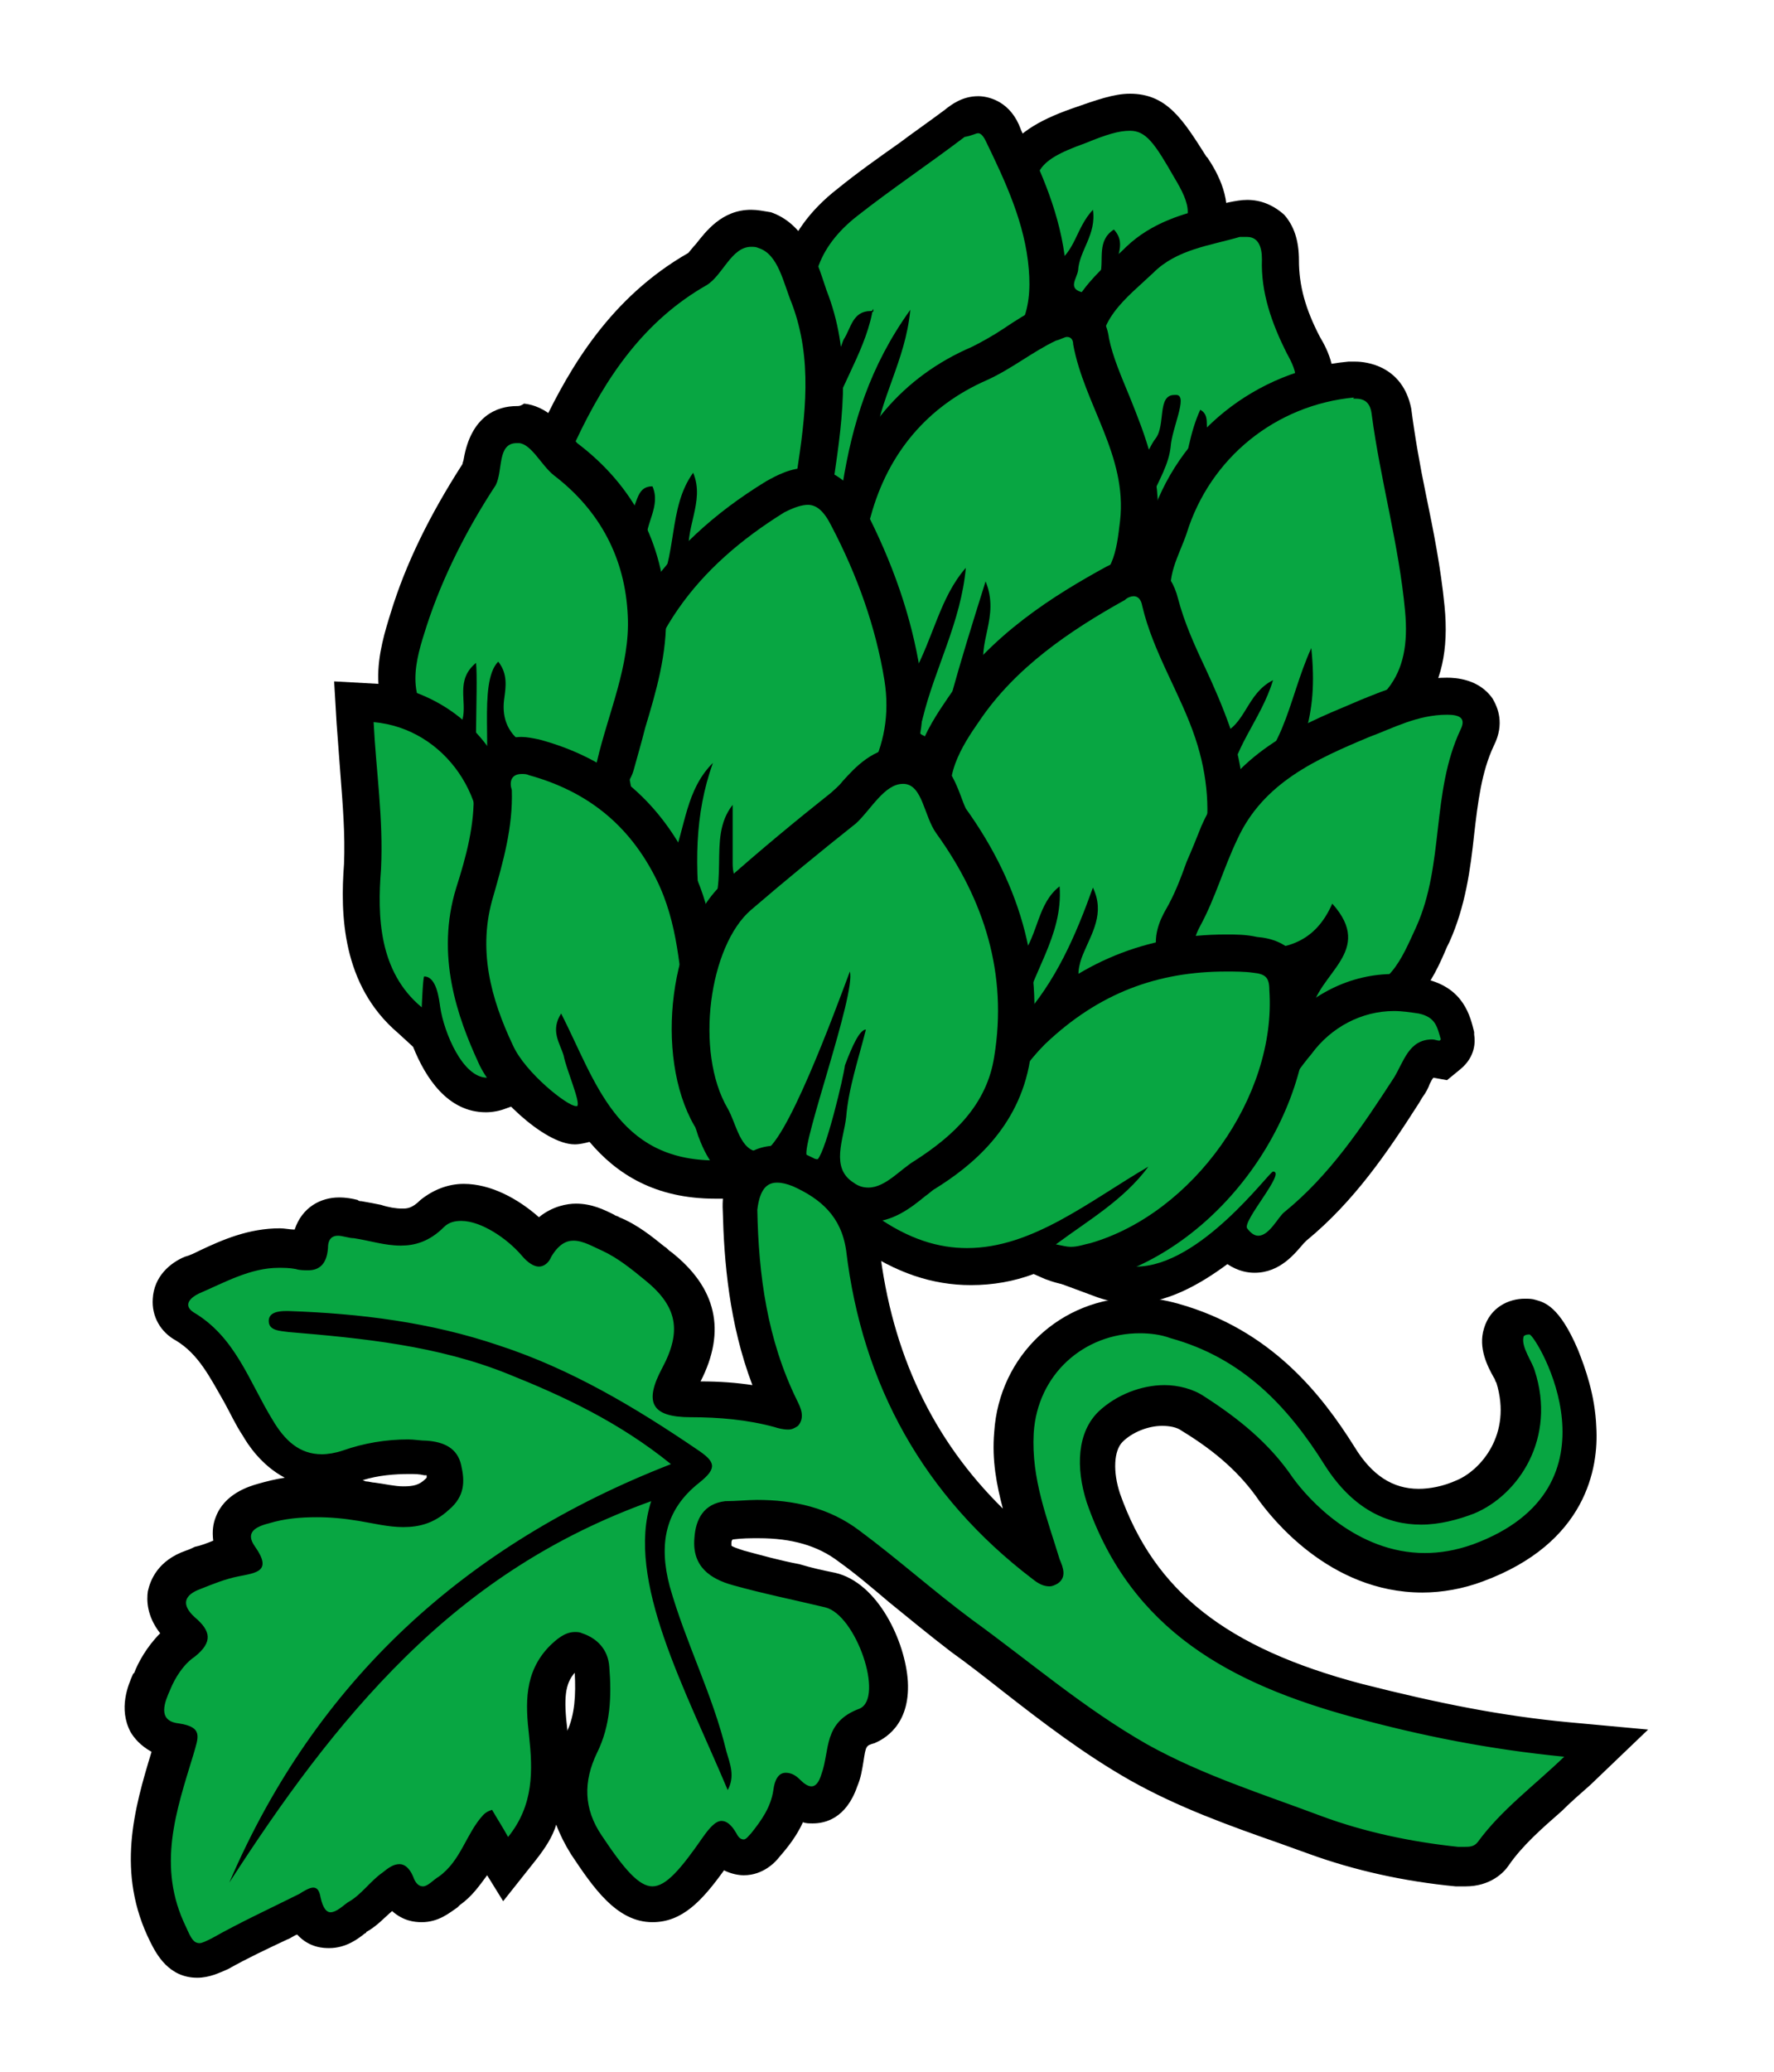 <?xml version="1.0" encoding="UTF-8" standalone="no"?>
<!-- Generator: Adobe Illustrator 19.2.1, SVG Export Plug-In . SVG Version: 6.00 Build 0)  -->

<svg
   xmlns:dc="http://purl.org/dc/elements/1.1/"
   xmlns:cc="http://creativecommons.org/ns#"
   xmlns:rdf="http://www.w3.org/1999/02/22-rdf-syntax-ns#"
   xmlns:svg="http://www.w3.org/2000/svg"
   xmlns="http://www.w3.org/2000/svg"
   xmlns:sodipodi="http://sodipodi.sourceforge.net/DTD/sodipodi-0.dtd"
   xmlns:inkscape="http://www.inkscape.org/namespaces/inkscape"
   version="1.1"
   id="Layer_1"
   x="0px"
   y="0px"
   viewBox="0 0 298.5 348.4"
   enable-background="new 0 0 298.5 348.4"
   xml:space="preserve"
   sodipodi:docname="0.svg"
   inkscape:version="0.92.5 (2060ec1f9f, 2020-04-08)"><defs
   id="defs149">
	
	
	

	
	
	

		
		
		
		
		
		
	
			
			
		
			
			
			
			
			
		
				
				
			
				
				
			
				
				
			
				
				
			
				
				
			
			
			
			
			
		
				
				
			
				
				
			
				
				
			
				
				
			
			
			
			
		
				
				
			
				
				
			
				
				
			
			
			
		
				
				
			
				
				
			
			
			
		</defs><sodipodi:namedview
   pagecolor="#ffffff"
   bordercolor="#666666"
   borderopacity="1"
   objecttolerance="10"
   gridtolerance="10"
   guidetolerance="10"
   inkscape:pageopacity="0"
   inkscape:pageshadow="2"
   inkscape:window-width="1330"
   inkscape:window-height="740"
   id="namedview147"
   showgrid="false"
   inkscape:zoom="1.6475316"
   inkscape:cx="149.25"
   inkscape:cy="174.2"
   inkscape:window-x="36"
   inkscape:window-y="0"
   inkscape:window-maximized="1"
   inkscape:current-layer="Layer_1" />

<g
   id="g1185"
   transform="matrix(2.076,0,0,2.076,-322.854,-8.114)"><path
     d="m 243.6,29.2 c -0.3,0 -0.5,0 -0.8,-0.1 C 242,28.9 241.5,28.5 241.2,28 241,27.6 241,27.3 241,27 l -1.1,0.6 -0.8,-2.9 c -0.2,-0.7 -0.4,-1.4 -0.6,-2.2 -1.4,-4.9 -0.5,-6.7 4.5,-8.4 1.9,-0.7 3.1,-1.1 4.2,-1.1 2.2,0 3.1,1.6 4.8,4.4 l 0.1,0.1 c 0.9,1.5 1.7,3 1.1,4.6 -0.4,1.1 -1.3,2 -2.8,2.6 -0.4,0.1 -0.7,0.5 -1.1,1 -0.7,0.7 -1.5,1.7 -2.9,2 l -0.6,0.1 c -0.5,0.9 -1.2,1.4 -2.2,1.4 z"
     id="path18"
     inkscape:connector-curvature="0"
     style="fill:#08a642;fill-opacity:1" /><path
     d="m 247.1,14.5 c 1.3,0 2,1 3.6,3.8 1.2,2 2,3.8 -0.9,5 -1.5,0.6 -2,2.5 -3.7,2.9 -0.5,-1.2 0.9,-2.4 -0.3,-3.7 -1.4,0.9 -0.8,2.4 -1.1,3.6 -0.1,0.7 -0.1,1.6 -1,1.6 -0.1,0 -0.3,0 -0.4,-0.1 -1.3,-0.3 -0.5,-1.1 -0.4,-1.8 0.1,-1.6 1.5,-2.9 1.2,-4.9 -1.4,1.5 -1.4,3.4 -3.1,4.4 -0.3,-1 -0.6,-2.1 -1,-3.2 -1.2,-4.1 -0.7,-5.1 3.5,-6.6 1.7,-0.7 2.7,-1 3.6,-1 m 0,-3 v 0 c -1.3,0 -2.7,0.5 -4.7,1.2 -5.7,2 -7.1,4.6 -5.4,10.3 0.2,0.8 0.4,1.5 0.7,2.3 l 0.3,1 1.1,3.6 1.2,-0.7 c 0.4,0.6 1.1,1.1 2.3,1.4 0.4,0.1 0.8,0.1 1.2,0.1 0.7,0 2.2,-0.2 3.1,-1.6 1.8,-0.4 2.9,-1.6 3.6,-2.4 0.2,-0.2 0.4,-0.5 0.6,-0.6 1.9,-0.8 3.1,-1.9 3.6,-3.5 0.8,-2.4 -0.5,-4.7 -1.3,-5.9 l -0.1,-0.1 c -1.9,-3 -3.2,-5.1 -6.2,-5.1 z"
     id="path20"
     inkscape:connector-curvature="0" /><path
     style="fill:#08a642;fill-opacity:1"
     inkscape:connector-curvature="0"
     id="path24"
     d="m 224.2,45.4 -1.3,-1.1 c -2.3,-1.9 -2.2,-3.9 -1.8,-5.7 0.4,-1.7 1.1,-3.2 1.8,-4.6 -1.3,-0.3 -1.7,-1.5 -1.8,-1.9 0,-0.1 0,-0.1 -0.1,-0.2 -1.9,-4.4 -0.7,-8.4 3.3,-11.6 1.6,-1.3 3.3,-2.5 5,-3.6 1.3,-0.9 2.5,-1.8 3.8,-2.7 0.4,-0.3 1,-0.8 1.8,-0.8 0.5,0 1.4,0.2 2,1.4 l 0.2,0.5 c 1.5,3.2 3.1,6.6 3.4,10.4 0.4,4.5 -1.2,7.5 -5,9.1 -3.6,1.5 -5.9,3.4 -7.9,6.4 l -2.4,3.8 -0.2,1.2 -0.4,-0.3 -0.4,0.6 z" /><path
     inkscape:connector-curvature="0"
     id="path26"
     d="m 234.8,14.7 c 0.2,0 0.4,0.2 0.6,0.6 1.6,3.3 3.2,6.7 3.5,10.4 0.3,3.4 -0.6,6.1 -4.1,7.6 -3.2,1.3 -6.1,3.2 -8.5,7 0.5,-4.2 2.6,-7.1 3,-11.3 -3.3,4.6 -4.7,9.2 -5.5,14.2 -1.6,-1.3 -1.6,-2.7 -1.3,-4.2 0.8,-3.4 3,-6.3 3.7,-9.7 0,0 0,0 0,0 0,0 0,0 0,0 0,0 0,0 0,-0.1 0,0 0.1,0 0.1,-0.1 0,0 0,-0.1 0,-0.2 0,0.1 -0.1,0.1 -0.1,0.2 0,0 -0.1,0 -0.1,0 0,0 0,0 0,0 -1.5,0 -1.6,1.4 -2.2,2.3 -0.2,0.4 -0.2,1 -0.8,1 0,0 0,0 0,0 -0.7,0 -0.7,-0.7 -0.9,-1.2 -1.7,-4 -0.4,-7.3 2.8,-9.8 2.8,-2.2 5.8,-4.2 8.7,-6.4 0.6,-0.1 0.9,-0.3 1.1,-0.3 m 0,-3 c -1.3,0 -2.2,0.7 -2.7,1.1 -1.2,0.9 -2.5,1.8 -3.7,2.7 -1.7,1.2 -3.4,2.4 -5,3.7 -4.5,3.5 -5.9,8.2 -3.8,13.3 v 0.1 c 0.3,1 0.8,1.7 1.3,2.1 -0.5,1.1 -1,2.3 -1.3,3.6 -0.4,1.9 -0.7,4.8 2.3,7.2 l 0.7,0.6 -0.7,6.3 2.9,-4.5 1.1,0.9 0.6,-3.5 2.3,-3.5 c 1.8,-2.7 3.9,-4.4 7.2,-5.8 4.4,-1.9 6.4,-5.4 5.9,-10.6 -0.4,-4.1 -2,-7.6 -3.6,-10.9 L 238.1,14 c -0.9,-2 -2.6,-2.3 -3.3,-2.3 z" /><path
     style="fill:#08a642;fill-opacity:1"
     inkscape:connector-curvature="0"
     id="path30"
     d="m 246.9,49.1 c -0.7,-2.1 -0.2,-3.9 0.5,-5.4 L 246.7,42 c -0.4,-0.9 -0.8,-1.7 -1.1,-2.5 -0.9,-1.8 -1.7,-3.6 -2.2,-5.5 -1,-3.9 1.5,-6.2 3.6,-8.1 0.3,-0.3 0.6,-0.6 0.9,-0.9 1.8,-1.8 4.1,-2.3 6.1,-2.8 0.5,-0.1 1,-0.3 1.5,-0.4 0.4,-0.1 0.7,-0.2 1.1,-0.2 0.9,0 1.5,0.4 1.8,0.7 0.6,0.6 0.8,1.5 0.8,2.6 -0.1,2.2 0.5,4.3 1.8,6.9 0.5,0.9 1.3,2.5 0.6,4 -0.4,1 -1.4,1.7 -2.9,2.1 -1.1,0.3 -2.4,1.2 -3.6,2.6 l -0.6,0.7 -0.9,-0.3 c -0.2,0 -0.3,-0.1 -0.4,-0.2 -0.1,0.3 -0.1,0.6 -0.2,0.9 -0.5,2.6 -1.1,5.6 -3.6,8 l -1.7,1.7 z" /><path
     inkscape:connector-curvature="0"
     id="path32"
     d="m 256.6,23.1 c 0.9,0 1.2,0.8 1.2,1.8 -0.1,2.7 0.8,5.2 2,7.6 0.9,1.6 1.5,3.2 -1.4,4 -1.6,0.4 -3.1,1.7 -4.3,3 -1.4,-0.4 -0.2,-1.8 -1.3,-2.4 -1.7,3.7 -1,8.3 -4.4,11.5 -1.1,-3.4 1.7,-5.7 2,-8.5 0.1,-1.5 1.4,-4.1 0.5,-4.2 -0.1,0 -0.2,0 -0.2,0 -1.4,0 -0.7,2.4 -1.5,3.5 -0.4,0.5 -0.6,1.1 -1.1,1.9 -1.2,-2.8 -2.6,-5.2 -3.2,-7.8 -0.9,-3.5 2,-5.5 4.1,-7.5 1.9,-1.9 4.6,-2.2 7,-2.9 0.2,0 0.4,0 0.6,0 m 0,-3 c -0.5,0 -1,0.1 -1.5,0.2 -0.5,0.1 -1,0.3 -1.5,0.4 -2.1,0.5 -4.7,1.2 -6.8,3.2 -0.3,0.3 -0.6,0.6 -0.9,0.8 -2.1,1.9 -5.2,4.8 -4,9.5 0.5,2.1 1.4,3.9 2.3,5.8 0.4,0.8 0.8,1.6 1.1,2.4 l 0.5,1.2 c -0.6,1.6 -1,3.5 -0.3,5.9 l 1.5,4.6 3.5,-3.3 c 2.6,-2.5 3.4,-5.5 3.9,-8 l 0.7,0.2 1.3,-1.4 c 1.1,-1.1 2.1,-1.9 2.9,-2.1 2,-0.5 3.3,-1.5 3.9,-3 1,-2.2 -0.1,-4.3 -0.7,-5.3 -1.2,-2.3 -1.7,-4.2 -1.7,-6.2 0,-1.6 -0.4,-2.8 -1.2,-3.7 -0.9,-0.8 -1.9,-1.2 -3,-1.2 z" /><path
     style="fill:#08a642;fill-opacity:1"
     inkscape:connector-curvature="0"
     id="path38"
     d="m 253.5,68 c 0.1,-1 0.3,-2 0.6,-2.8 l -0.8,0.3 c 0,0 -1.2,-3.4 -1.6,-4.4 -0.9,-2.5 -1.9,-5 -2.7,-7.6 -0.7,-2.1 0,-3.9 0.6,-5.4 0.2,-0.4 0.3,-0.8 0.5,-1.2 2.1,-6.7 7.9,-11.4 14.9,-12 0.2,0 0.3,0 0.5,0 1.1,0 2.5,0.5 2.8,2.7 0.3,2.4 0.8,4.8 1.2,7.1 0.6,2.9 1.2,5.8 1.5,8.9 0.6,6.2 -2.1,9.6 -9.2,11.6 l -1.8,0.5 c -0.9,1.5 -2.2,2.9 -4.1,3.9 l -2.3,1.2 z" /><path
     inkscape:connector-curvature="0"
     id="path40"
     d="m 265.4,36.2 c 0.8,0 1.2,0.4 1.3,1.3 0.7,5.3 2.2,10.5 2.7,15.9 0.5,5.3 -1.5,8.1 -8.1,10 0.6,-2.1 0.8,-4.1 0.5,-7 -2,4.4 -2.1,9.1 -6.7,11.5 0.2,-3.3 2.6,-5.6 3.6,-8.9 -2.2,1.1 -2.2,3.7 -4.3,4.4 -1.3,-3.5 -2.6,-7 -3.8,-10.6 -0.7,-2.1 0.5,-3.9 1.1,-5.7 1.9,-6.1 7.2,-10.4 13.6,-11 -0.2,0.1 -0.1,0.1 0.1,0.1 m 0,-3 c -0.2,0 -0.4,0 -0.6,0 -7.5,0.7 -13.9,5.8 -16.1,13 -0.1,0.3 -0.3,0.7 -0.4,1.1 -0.6,1.6 -1.5,3.9 -0.6,6.5 0.9,2.5 1.8,5.1 2.7,7.5 0.4,1 0.8,2.1 1.1,3.1 l 0.8,2.1 c -0.1,0.4 -0.1,0.8 -0.1,1.3 l -0.3,5.3 4.7,-2.5 c 2,-1.1 3.4,-2.5 4.4,-4 l 1.3,-0.4 c 7.9,-2.2 11,-6.1 10.3,-13.2 -0.3,-3.1 -0.9,-6.1 -1.5,-9 -0.5,-2.4 -0.9,-4.7 -1.2,-7 -0.7,-3.5 -3.7,-3.8 -4.5,-3.8 z" /><path
     style="fill:#08a642;fill-opacity:1"
     inkscape:connector-curvature="0"
     id="path44"
     d="m 231,65.2 c -0.4,0 -0.7,-0.1 -1.1,-0.2 -0.8,-0.3 -1.1,-0.8 -1.3,-1.2 -0.3,-0.8 0,-1.6 0.2,-1.9 0,0 0,-0.1 0,-0.1 L 228,59.1 c -0.3,-0.9 -0.5,-1.8 -0.7,-2.7 -0.7,-2.6 -1.3,-4.9 -2.5,-6.9 -1,-1.5 -0.5,-3.1 -0.2,-4.3 1.6,-5.7 5,-9.7 10.3,-12 1,-0.4 1.9,-1 2.8,-1.6 0.9,-0.6 1.8,-1.1 2.8,-1.6 0.5,-0.2 1,-0.5 1.6,-0.5 0.8,0 1.8,0.5 2,1.8 0.3,1.7 1,3.4 1.7,5.1 1.2,3 2.5,6 2.1,9.7 -0.3,2.6 -0.6,5.5 -4.2,7.1 -2.1,1 -3.8,2.7 -5.6,4.6 -0.5,0.5 -1,1 -1.6,1.6 l -1.7,1.7 -0.5,-1.4 c -0.1,0.3 -0.2,0.6 -0.3,0.9 -0.1,0.4 -0.2,0.7 -0.3,1.1 -0.1,0.5 -0.2,0.9 -0.3,1.4 -0.3,1.4 -1.2,2.1 -2.4,2.1 z" /><path
     inkscape:connector-curvature="0"
     id="path46"
     d="m 242,31.2 c 0.3,0 0.5,0.2 0.5,0.6 0.9,4.9 4.4,9 3.8,14.3 -0.3,2.5 -0.5,4.6 -3.3,5.9 -3,1.4 -5.1,4 -7.6,6.4 -0.8,-2.4 1.2,-4.5 0,-7.4 -1.1,3.5 -2,6.4 -2.8,9.3 -0.2,0.8 -0.3,1.7 -0.6,2.5 -0.2,0.6 -0.6,0.8 -1.1,0.8 -0.2,0 -0.4,0 -0.5,-0.1 -0.8,-0.3 -0.2,-0.9 -0.1,-1.4 1,-4.1 3.1,-7.8 3.5,-12.2 -2.1,2.4 -2.6,5.6 -4.3,8.7 -1.1,-3.7 -1.6,-7 -3.4,-9.9 -0.6,-0.9 -0.3,-2 0,-3 1.4,-5.1 4.6,-8.9 9.4,-11 2,-0.9 3.7,-2.3 5.6,-3.2 0.4,-0.1 0.7,-0.3 0.9,-0.3 m 0,-3 c -0.9,0 -1.6,0.3 -2.2,0.6 -1.1,0.5 -2,1.1 -2.9,1.7 -0.9,0.6 -1.8,1.1 -2.6,1.5 -5.6,2.4 -9.4,6.9 -11.1,12.9 -0.4,1.3 -1,3.4 0.4,5.5 1.1,1.8 1.7,3.9 2.3,6.4 0.2,0.9 0.5,1.8 0.7,2.7 l 0.6,2.2 c -0.2,0.6 -0.5,1.6 0,2.7 0.2,0.6 0.7,1.1 1.2,1.5 l 0.1,0.4 0.1,-0.2 c 0.2,0.1 0.4,0.2 0.6,0.3 0.5,0.2 1.1,0.3 1.6,0.3 1.8,0 3.4,-1.2 3.9,-2.9 0.1,-0.2 0.1,-0.4 0.2,-0.6 l 2.5,-2.5 c 0.5,-0.5 1.1,-1.1 1.6,-1.6 1.7,-1.8 3.3,-3.4 5.2,-4.3 4.4,-2 4.8,-5.7 5.1,-8.3 0.4,-4 -1,-7.4 -2.2,-10.4 -0.7,-1.7 -1.4,-3.3 -1.7,-4.8 -0.3,-2.3 -2,-3.1 -3.4,-3.1 z" /><path
     style="fill:#08a642;fill-opacity:1"
     inkscape:connector-curvature="0"
     id="path50"
     d="m 207.4,53.1 c -1.1,-1.5 -1,-3 -1,-4.2 0,-0.3 0,-0.7 0,-1 0,-0.2 0,-0.3 0,-0.5 l -0.3,0.2 -0.8,-0.7 c -0.8,-0.7 -1.4,-1.5 -2,-2.3 -0.6,-0.8 -1.2,-1.6 -2,-2.1 -1.7,-1.2 -0.9,-2.8 -0.6,-3.4 l 0.1,-0.2 c 2.1,-4.4 5.2,-9.8 11.2,-13.2 0.3,-0.2 0.7,-0.6 1,-1.1 0.7,-0.9 1.7,-2.2 3.3,-2.2 0.4,0 0.7,0.1 1.1,0.2 2,0.7 2.7,2.8 3.3,4.5 0.1,0.3 0.2,0.6 0.3,0.9 1.8,4.7 1.3,9.3 0.5,14.5 -0.2,1.4 -1.2,2.5 -2.9,3.4 -1.5,0.8 -2.9,1.9 -4.4,3.1 -0.6,0.5 -1.3,1.1 -2,1.6 l -1.9,1.5 v 0 c -0.2,0.3 -0.3,0.7 -0.5,1 l -1.2,1.9 z" /><path
     inkscape:connector-curvature="0"
     id="path52"
     d="m 216.4,23.9 c 0.2,0 0.4,0 0.6,0.1 1.6,0.5 2,2.8 2.7,4.5 1.7,4.5 1.1,9.1 0.4,13.7 -0.2,1.1 -1.2,1.8 -2.1,2.2 -2.4,1.2 -4.3,3 -6.6,4.9 -0.5,-2.6 1.3,-4.7 0.3,-7.1 -2.1,2.9 -1.2,6.8 -3.1,10 -1.1,-1.5 -0.6,-3 -0.7,-4.4 -0.1,-1.5 1.2,-2.9 0.5,-4.5 -1.5,0 -1.1,1.8 -2.1,2.5 -1.5,-1.3 -2.4,-3.3 -4.1,-4.5 -0.7,-0.5 -0.3,-1 0,-1.7 2.4,-5.1 5.5,-9.7 10.6,-12.6 1.3,-0.8 2,-3.1 3.6,-3.1 m 0,-3 v 0 c -2.4,0 -3.7,1.8 -4.5,2.8 -0.2,0.2 -0.5,0.6 -0.6,0.7 -6.3,3.6 -9.6,9.3 -11.8,13.9 l -0.1,0.2 c -1.5,3 0.2,4.7 1.1,5.3 0.6,0.4 1.1,1 1.6,1.8 0.6,0.8 1.3,1.7 2.2,2.5 l 0.6,0.5 c 0,0.1 0,0.2 0,0.3 0,1.3 -0.1,3.2 1.3,5.1 l 2.6,3.6 2.4,-3.8 c 0.2,-0.3 0.3,-0.5 0.5,-0.8 l 1.6,-1.3 c 0.7,-0.6 1.4,-1.1 2,-1.6 1.5,-1.2 2.7,-2.2 4.1,-2.9 2.2,-1.1 3.4,-2.6 3.7,-4.5 0.8,-5.4 1.4,-10.2 -0.6,-15.3 -0.1,-0.3 -0.2,-0.6 -0.3,-0.9 -0.6,-1.8 -1.6,-4.5 -4.2,-5.4 -0.6,-0.1 -1.1,-0.2 -1.6,-0.2 z" /><path
     style="fill:#08a642;fill-opacity:1"
     inkscape:connector-curvature="0"
     id="path58"
     d="m 210.9,79.3 c -0.1,-0.9 -0.2,-1.9 -0.3,-2.9 l -0.1,0.3 -1.9,-2.5 c -2.1,-2.7 -4,-5.3 -3.5,-9.9 0.9,-8.7 5.1,-15.1 13.3,-20.2 0.7,-0.5 1.6,-0.9 2.6,-0.9 2,0 2.9,1.9 3.2,2.5 2.3,4.5 3.8,8.7 4.5,12.9 0.9,5.6 -1.4,10.5 -6.9,14.5 l -0.4,0.3 c -1.1,0.8 -2.3,1.6 -3.3,2.5 -0.1,0.1 -0.1,0.1 -0.2,0.2 -0.4,0.3 -0.9,0.9 -1.9,0.9 -0.3,0 -0.6,-0.1 -0.9,-0.2 0,0 0,0 -0.1,0 -0.2,1 -0.6,2.1 -1.4,3.2 l -2.2,2.9 z" /><path
     inkscape:connector-curvature="0"
     id="path60"
     d="m 221,44.8 c 0.7,0 1.3,0.5 1.9,1.7 2.1,4 3.6,8.2 4.3,12.5 0.9,5.6 -2,9.9 -6.3,13.1 -1.3,0.9 -2.6,1.9 -3.8,2.8 -0.4,0.3 -0.7,0.7 -1.1,0.7 -0.1,0 -0.2,0 -0.3,-0.1 -0.7,-0.3 -0.8,-1 -0.8,-1.7 0,-1.6 0,-3.1 0,-4.7 -2.2,2.8 0.1,6.6 -2.5,10 -0.6,-5 -0.6,-9.2 0.9,-13.4 -2.2,2.2 -2.2,5.1 -3.3,7.9 -2.1,-2.8 -3.9,-5 -3.5,-9.2 0.9,-8.8 5.5,-14.6 12.6,-19 0.8,-0.4 1.4,-0.6 1.9,-0.6 m 0,-3 c -1.4,0 -2.5,0.6 -3.4,1.1 -8.5,5.2 -13.1,12.2 -14.1,21.3 -0.5,5.2 1.7,8.1 3.8,10.9 l 0.2,0.3 1.6,2.1 c 0.1,0.6 0.1,1.3 0.2,1.9 l 0.9,7.3 4.5,-5.9 c 0.6,-0.8 1,-1.6 1.3,-2.3 1.5,0 2.4,-0.9 2.8,-1.3 0,0 0.1,-0.1 0.1,-0.1 1,-0.8 2.2,-1.7 3.3,-2.5 l 0.4,-0.3 c 7.5,-5.5 8.2,-11.7 7.5,-16 -0.7,-4.4 -2.2,-8.8 -4.6,-13.4 -1.1,-2 -2.6,-3.1 -4.5,-3.1 z" /><path
     style="fill:#08a642;fill-opacity:1"
     inkscape:connector-curvature="0"
     id="path64"
     d="m 236.8,86.2 c 0.2,-0.8 0.4,-1.6 0.7,-2.4 l -0.7,-2 c -1.5,-4.3 -3.3,-7.9 -5.2,-11.6 -1.8,-3.5 0.6,-6.9 2,-9 3.3,-4.9 8.4,-8.1 12.4,-10.3 0.3,-0.2 0.9,-0.4 1.5,-0.4 0.4,0 1.7,0.1 2.2,2 0.5,2 1.4,3.9 2.3,5.9 0.7,1.5 1.4,3.1 2,4.7 2.1,6.3 1,12.5 -3.2,18.6 -1.4,1.9 -3.6,2.4 -5.4,2.8 -0.4,0.1 -0.8,0.2 -1.1,0.2 -0.2,0.1 -0.4,0.1 -0.6,0.1 -0.6,0 -1.2,-0.3 -1.6,-0.7 -0.7,1.1 -1.5,2.3 -2.5,3.3 l -3.5,3.9 z" /><path
     inkscape:connector-curvature="0"
     id="path66"
     d="m 247.4,52.2 c 0.3,0 0.6,0.2 0.7,0.8 0.9,3.8 3.1,7.1 4.3,10.7 2.1,6.3 0.7,12 -3,17.3 -1.3,1.8 -3.7,1.9 -5.7,2.4 -0.1,0 -0.2,0 -0.3,0 -0.8,0 -0.4,-1.5 -0.1,-2.2 0.7,-1.7 1.8,-3.3 0.8,-5.4 -1.4,3.9 -3,7.6 -5.8,10.7 0.7,-3.7 3.4,-6.7 3.1,-10.8 -1.8,1.4 -1.7,3.8 -3.1,5.7 -1.5,-4.3 -3.4,-8 -5.3,-11.7 -1.3,-2.6 0.5,-5.4 1.9,-7.4 2.9,-4.3 7.3,-7.3 11.8,-9.8 0.2,-0.2 0.5,-0.3 0.7,-0.3 m 0,-3 c -0.7,0 -1.4,0.2 -2.2,0.6 -4.2,2.3 -9.4,5.5 -12.9,10.7 -1.5,2.2 -4.2,6.2 -2,10.5 1.8,3.6 3.6,7.2 5.1,11.4 l 0.5,1.5 c -0.2,0.7 -0.4,1.4 -0.6,2.1 l -1.9,10.4 7.1,-7.9 c 0.7,-0.7 1.3,-1.5 1.8,-2.3 0.4,0.1 0.7,0.2 1.1,0.2 0.3,0 0.7,0 1,-0.1 0.3,-0.1 0.7,-0.2 1.1,-0.2 1.9,-0.4 4.6,-1 6.3,-3.4 4.5,-6.5 5.7,-13.2 3.4,-19.9 -0.6,-1.7 -1.3,-3.3 -2,-4.8 -0.9,-1.9 -1.7,-3.7 -2.2,-5.6 -0.6,-2.4 -2.2,-3.2 -3.6,-3.2 z" /><path
     style="fill:#08a642;fill-opacity:1"
     inkscape:connector-curvature="0"
     id="path70"
     d="m 193.2,68.4 c -0.5,-0.5 -0.7,-1.1 -0.7,-3.4 -0.1,0 -0.2,0 -0.4,0 -0.9,0 -1.5,-0.6 -1.8,-0.9 -0.1,-0.1 -0.1,-0.1 -0.2,-0.2 -3.7,-3.1 -2.5,-7 -1.6,-9.9 1.2,-3.9 3.1,-7.7 5.7,-11.8 0.1,-0.1 0.2,-0.6 0.2,-0.9 0.2,-0.9 0.5,-3.1 2.8,-3.1 0.1,0 0.2,0 0.3,0 1.2,0.1 2,1.1 2.7,1.9 0.3,0.4 0.6,0.7 0.9,0.9 4.1,3.1 6.4,7.4 6.6,12.5 0.1,3.1 -0.7,6 -1.6,8.9 -0.3,1.2 -0.7,2.2 -0.9,3.3 -0.1,0.4 -0.5,1.4 -2.1,1.4 -1.2,0 -3.2,-0.5 -4.3,-1 -1,-0.4 -1.8,-0.9 -2.5,-1.5 0,1.2 -0.2,2.3 -0.6,3.1 -0.5,0.8 -1.1,0.9 -1.5,0.9 h -0.6 z" /><path
     inkscape:connector-curvature="0"
     id="path72"
     d="m 197.4,39.8 c 0.1,0 0.1,0 0.2,0 1,0.1 1.8,1.8 2.8,2.6 3.8,2.9 5.8,6.8 6,11.4 0.2,4 -1.6,7.9 -2.5,11.8 0,0.2 -0.3,0.2 -0.7,0.2 -1,0 -2.7,-0.4 -3.7,-0.8 -1.9,-0.8 -3.5,-2 -3.1,-4.6 0.1,-0.8 0.3,-1.9 -0.5,-2.9 -1.7,1.7 -0.3,8 -1.3,9.8 -0.1,0.1 -0.1,0.2 -0.2,0.2 -0.6,0 -0.1,-8.1 -0.3,-9.9 -1.7,1.4 -0.7,3.1 -1.1,4.6 -0.1,0.5 -0.1,1.3 -0.5,1.5 -0.1,0.1 -0.2,0.1 -0.3,0.1 -0.4,0 -0.7,-0.5 -1,-0.8 -3,-2.5 -2,-5.6 -1.1,-8.4 1.3,-4 3.3,-7.9 5.6,-11.4 0.6,-1.2 0.1,-3.4 1.7,-3.4 m 0,-3 c -1.6,0 -3.7,0.8 -4.3,4.3 0,0.1 -0.1,0.3 -0.1,0.4 -2.7,4.2 -4.6,8.1 -5.8,12 -0.9,2.9 -2.5,7.8 2,11.5 0,0 0.1,0.1 0.1,0.1 0.3,0.3 0.9,0.9 1.8,1.2 0.1,1.6 0.4,2.4 1.1,3 0.6,0.6 1.4,0.9 2.2,0.9 1.2,0 2.2,-0.6 2.8,-1.7 0.2,-0.4 0.4,-0.8 0.5,-1.2 0.2,0.1 0.5,0.2 0.7,0.3 1.3,0.5 3.4,1.1 4.9,1.1 2.9,0 3.5,-2.1 3.6,-2.5 0.3,-1.1 0.6,-2.1 0.9,-3.3 0.9,-3 1.8,-6 1.7,-9.4 -0.2,-5.6 -2.7,-10.3 -7.2,-13.7 -0.1,-0.1 -0.4,-0.5 -0.6,-0.7 -0.7,-0.9 -1.9,-2.3 -3.7,-2.5 -0.3,0.2 -0.4,0.2 -0.6,0.2 z" /><path
     style="fill:#08a642;fill-opacity:1"
     inkscape:connector-curvature="0"
     id="path76"
     d="m 260.3,85.8 c 0.2,-1.5 1.1,-2.7 1.8,-3.7 0.5,-0.7 0.9,-1.3 1.1,-1.8 -1.7,1.8 -4,2.1 -6,2.1 -0.6,0 -1.1,0 -1.7,0 -0.5,0 -1,0 -1.6,0 h -0.4 c -0.6,0 -1.9,0 -2.5,-1.1 -0.7,-1.1 0,-2.4 0.3,-2.9 0.7,-1.3 1.2,-2.6 1.8,-4 0.4,-0.9 0.7,-1.9 1.2,-2.9 2.4,-5.3 7.4,-7.4 11.4,-9.1 l 0.7,-0.3 c 2,-0.8 4,-1.7 6.4,-1.7 0.6,0 1.8,0 2.5,1 0.3,0.5 0.5,1.2 0,2.3 -1.1,2.4 -1.4,4.9 -1.7,7.7 -0.3,2.7 -0.7,5.6 -1.9,8.3 l -0.2,0.4 c -1.1,2.6 -2.6,5.8 -7,5.8 -0.1,0 -0.4,0.3 -0.7,0.6 -0.3,0.3 -0.7,0.6 -1.2,0.8 l -2.8,1.7 z" /><path
     inkscape:connector-curvature="0"
     id="path78"
     d="m 272.8,61.8 c 0,0 0,0 0,0 0.9,0 1.6,0.2 1.1,1.2 -2.4,5.1 -1.3,10.9 -3.6,16 -1.2,2.6 -2.2,5.3 -5.8,5.3 -0.8,0 -1.5,0.9 -2.7,1.6 0.5,-3.2 5.2,-4.9 1.7,-8.8 -1.4,3.2 -3.8,3.7 -6.3,3.7 -1.1,0 -2.2,-0.1 -3.2,-0.1 -0.1,0 -0.2,0 -0.2,0 0,0 -0.1,0 -0.1,0 -1.4,0 -1.7,-0.3 -0.9,-1.8 1.2,-2.2 1.9,-4.7 3,-7 2.1,-4.6 6.4,-6.5 10.7,-8.3 1.9,-0.7 3.9,-1.8 6.3,-1.8 m 0,-3 c -2.7,0 -5,1 -7,1.8 l -0.7,0.3 c -4.3,1.8 -9.6,4 -12.2,9.9 -0.4,1 -0.8,2 -1.2,2.9 -0.5,1.4 -1,2.7 -1.7,3.9 -0.4,0.7 -1.4,2.6 -0.3,4.4 1.1,1.8 3.1,1.8 3.8,1.8 h 0.2 0.2 c 0.5,0 1,0 1.5,0 0.6,0 1.2,0 1.7,0 0.5,0 1.3,0 2.2,-0.1 -0.2,0.5 -0.4,1.1 -0.5,1.8 l -1,6.5 5.6,-3.5 c 0.5,-0.3 0.9,-0.7 1.3,-0.9 0.1,-0.1 0.2,-0.2 0.3,-0.3 5,-0.3 6.7,-4.1 7.8,-6.7 l 0.2,-0.4 c 1.3,-2.9 1.7,-5.9 2,-8.7 0.3,-2.6 0.6,-5.1 1.6,-7.2 0.9,-1.8 0.3,-3.1 -0.1,-3.8 -1.1,-1.6 -3,-1.7 -3.7,-1.7 z" /><path
     style="fill:#08a642;fill-opacity:1"
     inkscape:connector-curvature="0"
     id="path84"
     d="m 247.3,108 c -0.8,0 -1.5,-0.1 -2.2,-0.4 l -2.7,-1 2.4,-1.6 c 1.2,-0.8 2.4,-1.4 3.6,-2 1.5,-0.7 2.9,-1.4 3.9,-2.5 1.7,-1.8 2.9,-3.9 4.2,-6.2 1.2,-2 2.4,-4.1 3.9,-6 2.2,-2.6 5.1,-4.1 8.1,-4.1 0.8,0 1.6,0.1 2.3,0.3 2.3,0.5 2.6,2.1 2.9,3.2 0.1,0.5 0.1,1.1 -0.6,1.6 l -0.5,0.5 -0.7,-0.1 c -0.1,0 -0.2,0 -0.4,0 -0.4,0 -0.7,0.2 -1.3,1.4 -0.2,0.3 -0.4,0.7 -0.6,1 l -0.3,0.5 c -2.5,3.8 -5.2,7.8 -8.9,10.8 -0.1,0.1 -0.2,0.2 -0.3,0.3 -0.6,0.7 -1.5,1.8 -2.8,1.8 -0.6,0 -1.4,-0.2 -2.2,-1.2 -2.2,1.9 -5,3.7 -7.8,3.7 z" /><path
     inkscape:connector-curvature="0"
     id="path86"
     d="m 268.5,85.8 c 0.7,0 1.3,0.1 2,0.2 1.4,0.3 1.5,1.1 1.8,2.1 0,0 -0.1,0.1 -0.1,0.1 -0.2,0 -0.4,-0.1 -0.6,-0.1 -1.9,0 -2.3,1.8 -3.1,3.1 -2.6,4 -5.2,7.9 -8.9,10.9 -0.5,0.4 -1.2,1.9 -2.1,1.9 -0.3,0 -0.6,-0.2 -0.9,-0.6 -0.4,-0.6 3.2,-4.6 2.1,-4.6 0,0 0,0 0,0 -0.3,0 -5.9,7.7 -11.1,7.7 -0.6,0 -1.1,-0.1 -1.7,-0.3 2.8,-1.9 5.7,-2.5 7.7,-4.7 3.4,-3.7 5,-8.4 8.2,-12.2 1.6,-2.2 4.1,-3.5 6.7,-3.5 m 0,-3 v 0 c -3.5,0 -6.8,1.6 -9.3,4.6 -1.7,2 -2.9,4.1 -4.1,6.2 -1.2,2.2 -2.4,4.2 -4,5.9 -0.8,0.9 -2,1.4 -3.4,2.1 -1.1,0.6 -2.4,1.2 -3.8,2.1 l -4.8,3.3 5.4,2 c 0.9,0.3 1.8,0.5 2.7,0.5 2.8,0 5.5,-1.5 7.8,-3.2 0.9,0.6 1.7,0.7 2.2,0.7 2.1,0 3.3,-1.6 4,-2.4 0.1,-0.1 0.1,-0.1 0.2,-0.2 3.9,-3.2 6.6,-7.2 9.1,-11.1 l 0.3,-0.5 c 0.3,-0.4 0.5,-0.8 0.6,-1.1 0.1,-0.2 0.2,-0.4 0.3,-0.5 l 1.1,0.2 1.1,-0.9 c 1.2,-1 1.2,-2.2 1.1,-2.8 v -0.1 -0.1 c -0.3,-1.2 -0.8,-3.6 -4,-4.3 -0.7,-0.3 -1.6,-0.4 -2.5,-0.4 z" /><path
     style="fill:#08a642;fill-opacity:1"
     inkscape:connector-curvature="0"
     id="path90"
     d="m 234.1,106.4 c -2.8,0 -5.5,-0.9 -8.2,-2.8 l -1.9,-1.3 2,-1.2 c 2,-1.2 4.1,-2.8 6.6,-5.1 1.3,-1.2 2.3,-2.7 3.4,-4.3 1,-1.5 2.1,-3 3.4,-4.4 4.2,-4.2 9.3,-6.3 15.5,-6.3 0.8,0 1.5,0 2.3,0.1 1.7,0.1 2.6,1.1 2.7,2.8 0.6,9.2 -6.7,19.5 -15.6,22 l -0.2,0.1 c -0.5,0.1 -1,0.3 -1.7,0.3 -0.6,0 -1.2,-0.1 -1.7,-0.4 l -1.4,-0.6 c -1.7,0.7 -3.4,1.1 -5.2,1.1 z" /><path
     inkscape:connector-curvature="0"
     id="path92"
     d="m 254.9,82.6 c 0.7,0 1.5,0 2.2,0.1 1,0.1 1.3,0.4 1.3,1.4 0.6,8.6 -6.2,18.1 -14.5,20.5 -0.5,0.1 -1,0.3 -1.6,0.3 -0.3,0 -0.7,-0.1 -1.2,-0.2 2.7,-2 5.5,-3.6 7.5,-6.3 -4.8,2.8 -9.4,6.6 -14.7,6.6 -2.3,0 -4.7,-0.7 -7.4,-2.6 2.4,-1.4 4.6,-3.3 6.8,-5.3 2.8,-2.5 4.3,-6 6.9,-8.6 4.4,-4.2 9.2,-5.9 14.7,-5.9 m 0,-3 v 0 c -6.5,0 -12,2.3 -16.5,6.7 -1.5,1.4 -2.6,3 -3.6,4.6 -1,1.5 -2,2.9 -3.2,4 -2.4,2.2 -4.4,3.8 -6.3,4.9 l -4,2.4 3.8,2.7 c 3,2.1 6,3.1 9.1,3.1 1.8,0 3.5,-0.3 5.1,-0.9 l 0.9,0.4 c 0.8,0.3 1.5,0.5 2.3,0.5 0.9,0 1.6,-0.2 2.2,-0.4 l 0.2,-0.1 c 9.7,-2.7 17.3,-13.5 16.6,-23.5 -0.2,-2.5 -1.6,-4 -4.1,-4.2 -0.9,-0.2 -1.7,-0.2 -2.5,-0.2 z" /><path
     style="fill:#08a642;fill-opacity:1"
     inkscape:connector-curvature="0"
     id="path96"
     d="m 194.9,92.7 c -2.3,0 -3.9,-2.5 -4.7,-4.7 l -1.5,-1.3 c -4,-3.4 -4.2,-8.5 -3.9,-12.5 0.2,-2.6 0,-5.1 -0.3,-7.7 -0.1,-1.3 -0.2,-2.6 -0.3,-4 l -0.1,-1.7 1.7,0.2 c 3.2,0.3 6.1,2 8,4.6 1.9,2.7 2.6,6.1 1.7,9.3 -0.6,2.2 0.3,7.6 0.9,11.1 0.6,3.5 0.7,4.7 0.5,5.5 l -0.2,0.7 -0.7,0.2 c -0.4,0.2 -0.7,0.3 -1.1,0.3 z" /><path
     inkscape:connector-curvature="0"
     id="path98"
     d="m 185.8,62.4 c 5.8,0.5 9.8,6.4 8.4,12.1 -1.1,4.1 1.8,15.3 1.4,16.6 -0.2,0.1 -0.4,0.1 -0.6,0.1 -2,0 -3.5,-3.7 -3.8,-5.7 -0.1,-0.7 -0.3,-2.5 -1.3,-2.5 0,0 0,0 0,0 -0.1,0 -0.2,2.5 -0.2,2.5 -3.5,-2.9 -3.6,-7.4 -3.3,-11.2 0.2,-4.1 -0.4,-7.9 -0.6,-11.9 m -3.2,-3.3 0.2,3.4 c 0.1,1.4 0.2,2.7 0.3,4 0.2,2.6 0.4,5 0.3,7.4 -0.3,4 -0.2,9.8 4.4,13.7 l 1.2,1.1 c 1,2.5 2.8,5.3 5.9,5.3 0.5,0 1.1,-0.1 1.6,-0.3 l 1.4,-0.5 0.5,-1.4 c 0.4,-1.1 0.2,-2.4 -0.4,-6.2 -0.5,-3.2 -1.4,-8.6 -0.9,-10.5 0.9,-3.6 0.2,-7.5 -1.9,-10.5 -2.1,-3 -5.4,-4.9 -9,-5.3 z" /><path
     style="fill:#08a642;fill-opacity:1"
     inkscape:connector-curvature="0"
     id="path102"
     d="m 213.4,99.5 c -5,0 -7.9,-2.3 -9.9,-5.2 -0.1,0.2 -0.2,0.3 -0.4,0.5 l -0.4,0.3 h -0.6 c -1.6,0 -5.4,-3.3 -6.5,-5.7 -1.7,-3.7 -3.2,-8.1 -1.7,-13.2 0.8,-2.6 1.5,-5.3 1.4,-8.2 0,-0.4 0,-1.4 0.7,-2.2 0.3,-0.3 0.9,-0.7 1.7,-0.7 0.3,0 0.6,0 1,0.1 5.2,1.4 8.9,4.4 11.3,9.2 1.6,3.2 2,6.5 2.3,9.7 0.1,0.7 0.1,1.4 0.2,2 l 0.2,1.3 c 0.4,3.4 0.8,6.7 2.9,9.7 l 1.5,2.2 -2.7,0.2 c -0.2,0 -0.6,0 -1,0 0,0 0,0 0,0 z" /><path
     inkscape:connector-curvature="0"
     id="path104"
     d="m 197.8,66.6 c 0.2,0 0.4,0 0.6,0.1 4.7,1.3 8.1,4 10.3,8.4 1.8,3.6 1.9,7.4 2.4,11.2 0.5,3.9 0.7,7.9 3.4,11.6 -0.3,0 -0.7,0 -1,0 -8,0 -9.7,-6.4 -12.5,-11.9 -0.9,1.4 -0.1,2.4 0.2,3.4 0.2,1.1 1.4,3.8 1.1,4.1 0,0 -0.1,0 -0.1,0 -0.7,0 -4.1,-2.7 -5.1,-4.9 -1.8,-3.8 -2.9,-7.8 -1.6,-12.1 0.8,-2.8 1.6,-5.6 1.5,-8.6 -0.2,-0.6 -0.1,-1.3 0.8,-1.3 m 0,-3 c -1.1,0 -2.1,0.4 -2.8,1.2 -0.8,0.8 -1.2,1.9 -1.1,3.3 0.1,2.6 -0.6,5.2 -1.4,7.7 -1.7,5.5 0.1,10.5 1.8,14.2 1.1,2.5 5.3,6.6 7.8,6.6 0.4,0 0.8,-0.1 1.2,-0.2 2.2,2.6 5.3,4.6 10.2,4.6 0.4,0 0.8,0 1.2,0 l 5.4,-0.3 -3.1,-4.4 c -1.9,-2.7 -2.3,-5.6 -2.7,-9 -0.1,-0.4 -0.1,-0.8 -0.2,-1.3 -0.1,-0.7 -0.2,-1.3 -0.2,-2 -0.4,-3.3 -0.7,-6.7 -2.5,-10.2 -2.6,-5.2 -6.6,-8.5 -12.2,-10 -0.5,-0.1 -1,-0.2 -1.4,-0.2 z" /><path
     style="fill:#08a642;fill-opacity:1"
     inkscape:connector-curvature="0"
     id="path108"
     d="m 226,101.6 c -0.7,0 -1.4,-0.2 -2,-0.6 -0.8,-0.5 -1.3,-1.1 -1.5,-1.8 -0.2,0.1 -0.5,0.2 -0.8,0.2 -0.5,0 -1.8,-0.2 -2.2,-1.3 -0.1,-0.2 -0.1,-0.4 -0.1,-0.6 -0.7,0.9 -1.3,1.2 -1.9,1.3 -0.1,0 -0.2,0 -0.4,0 -2.2,0 -3,-2.1 -3.5,-3.3 -0.1,-0.4 -0.3,-0.8 -0.4,-1 -3,-5.1 -1.8,-14.6 2.2,-18 2.8,-2.3 5.6,-4.7 8.5,-7 0.3,-0.3 0.7,-0.7 1.1,-1.1 0.9,-1 2.1,-2.3 3.8,-2.3 0.1,0 0.2,0 0.3,0 1.9,0.2 2.6,2 3.1,3.2 0.2,0.5 0.4,1.1 0.6,1.4 4.4,6 6,12.5 4.9,19.2 -0.8,4.9 -4.4,7.7 -7.1,9.4 -0.3,0.2 -0.6,0.4 -0.9,0.7 -1,0.6 -2.2,1.6 -3.7,1.6 z" /><path
     inkscape:connector-curvature="0"
     id="path110"
     d="m 228.7,67.4 c 0,0 0.1,0 0.1,0 1.5,0.1 1.6,2.6 2.6,4 3.9,5.4 5.8,11.4 4.7,18.1 -0.6,3.9 -3.3,6.4 -6.4,8.4 -1.2,0.7 -2.4,2.2 -3.8,2.2 -0.4,0 -0.8,-0.1 -1.2,-0.4 -1.9,-1.2 -0.8,-3.5 -0.6,-5.3 0.2,-2.4 1,-4.7 1.6,-7.1 0,0 0,0 0,0 -0.5,0 -1.1,1.3 -1.7,2.9 -0.1,0.9 -1.5,6.8 -2.2,7.6 0,0 -0.1,0 -0.1,0 -0.2,0 -0.7,-0.2 -0.8,-0.3 -0.4,-1 4,-13.1 3.5,-14.9 -1.2,3.2 -5.3,14.4 -7.1,14.6 -0.1,0 -0.1,0 -0.2,0 -1.6,0 -1.9,-2.3 -2.6,-3.5 -2.7,-4.6 -1.5,-13.2 1.9,-16.1 2.8,-2.4 5.6,-4.7 8.5,-7 1.2,-1.1 2.3,-3.2 3.8,-3.2 m 0,-3 c -2.4,0 -3.9,1.7 -4.9,2.8 -0.3,0.4 -0.7,0.7 -0.9,0.9 -2.9,2.3 -5.8,4.7 -8.5,7.1 -4.6,3.9 -5.9,14.2 -2.6,19.9 0.1,0.1 0.2,0.5 0.3,0.8 0.5,1.3 1.6,4.2 4.9,4.2 0.2,0 0.3,0 0.5,0 0.5,-0.1 0.9,-0.2 1.4,-0.4 0.9,0.8 2.1,1 2.7,1 0,0 0,0 0,0 0.4,0.5 0.9,1 1.5,1.4 0.9,0.6 1.8,0.8 2.8,0.8 2,0 3.5,-1.2 4.6,-2.1 0.3,-0.2 0.6,-0.5 0.8,-0.6 2.9,-1.8 6.8,-4.9 7.7,-10.4 1.2,-7.1 -0.6,-14 -5.2,-20.4 -0.1,-0.2 -0.3,-0.7 -0.4,-1 -0.5,-1.3 -1.5,-4 -4.4,-4.2 0,0.2 -0.1,0.2 -0.3,0.2 z" /><path
     d="m 171.8,162.6 c -1.4,0 -2,-1.2 -2.5,-2.1 -2.6,-5.2 -1.1,-10 0.3,-14.6 0,0 0.3,-1 0.4,-1.1 0,0 -0.1,0 -0.1,0 -1.3,-0.2 -1.9,-0.8 -2.2,-1.3 -0.7,-1.2 -0.1,-2.5 0.3,-3.3 l 0.1,-0.1 c 0.3,-0.8 1.1,-2.3 2.5,-3.3 0.2,-0.2 0.4,-0.3 0.4,-0.4 -0.1,-0.1 -0.2,-0.3 -0.5,-0.5 -1.2,-1.1 -1.3,-2.1 -1.2,-2.7 0.1,-0.7 0.6,-1.6 2.1,-2.1 0.2,-0.1 0.5,-0.2 0.7,-0.3 0.8,-0.3 1.6,-0.6 2.5,-0.8 0.1,0 0.3,0 0.4,-0.1 0,0 0,0 0,0 -0.6,-0.8 -0.7,-1.7 -0.5,-2.4 0.4,-1.2 1.8,-1.6 2.4,-1.8 1.4,-0.4 2.8,-0.6 4.4,-0.6 1.1,0 2.3,0.1 3.6,0.3 l 0.7,0.1 c 0.9,0.2 1.8,0.3 2.6,0.3 1.1,0 1.9,-0.3 2.7,-1 0.6,-0.6 0.8,-1 0.5,-2.1 0,-0.2 -0.1,-0.7 -1.4,-0.8 -0.4,0 -0.9,-0.1 -1.3,-0.1 -1.6,0 -3.2,0.3 -4.9,0.8 -0.7,0.2 -1.5,0.4 -2.1,0.4 -2.8,0 -4.3,-2 -5.3,-3.5 -0.5,-0.8 -1,-1.7 -1.4,-2.6 -1.2,-2.2 -2.3,-4.4 -4.4,-5.6 -1.1,-0.7 -1.2,-1.6 -1.2,-2 0.1,-1.1 0.9,-1.8 1.7,-2.1 0.4,-0.2 0.8,-0.4 1.2,-0.5 1.8,-0.8 3.7,-1.6 5.9,-1.6 0.6,0 1.1,0.1 1.6,0.2 0.3,0.1 0.5,0.1 0.7,0.1 0,0 0,0 0.1,0 0,-0.1 0,-0.2 0,-0.3 0.1,-1.8 1.3,-2.5 2.3,-2.5 0.4,0 0.8,0.1 1.2,0.2 0.1,0 0.3,0.1 0.4,0.1 0.5,0.1 1,0.2 1.5,0.3 0.7,0.2 1.4,0.3 2.1,0.3 0.7,0 1.5,-0.1 2.5,-1.1 0.6,-0.6 1.5,-0.9 2.5,-0.9 2.2,0 4.7,1.7 6.1,3.3 0,0.1 0.1,0.1 0.1,0.1 0.9,-1.5 2.1,-1.9 3,-1.9 0.9,0 1.8,0.4 2.5,0.7 0.2,0.1 0.3,0.2 0.5,0.2 1.3,0.6 2.3,1.4 3.3,2.2 l 0.5,0.4 c 3.2,2.5 3.7,5.4 1.8,9 -0.5,1 -0.6,1.4 -0.6,1.6 0.1,0.1 0.6,0.2 1.6,0.2 2.7,0 5,0.3 7.2,0.9 h 0.1 c 0,-0.1 0,-0.1 -0.1,-0.1 -2.8,-5.6 -3.3,-11.5 -3.4,-16.1 0,-1.3 0.3,-2.2 0.9,-2.9 0.5,-0.5 1.2,-0.8 2,-0.8 0.6,0 1.2,0.2 1.9,0.5 2,0.9 4.7,2.5 5.1,6.4 1.3,10.6 6.2,19.2 14.5,25.5 -0.1,-0.4 -0.3,-0.9 -0.4,-1.3 -1,-2.9 -1.9,-5.9 -1.7,-9.3 0.4,-5.4 4.7,-9.5 10.1,-9.5 1,0 2,0.1 2.9,0.4 7,1.9 10.8,6.9 13.4,11 1.7,2.7 3.9,4.1 6.5,4.1 1.2,0 2.4,-0.3 3.7,-0.8 3.1,-1.3 5.6,-5.1 4.1,-9.8 0,-0.1 -0.2,-0.4 -0.3,-0.6 -0.4,-0.8 -1,-1.9 -0.7,-2.9 0.2,-0.9 1.1,-1.3 1.8,-1.3 h 0.2 l 0.3,0.1 c 1.6,0.4 3.6,5.2 3.8,8.8 0.2,3.6 -1.2,8.5 -8.3,11.1 -1.5,0.5 -2.9,0.8 -4.4,0.8 -5.3,0 -9.8,-3.6 -12,-6.8 -1.7,-2.4 -3.8,-4.3 -6.7,-6.2 -0.7,-0.4 -1.5,-0.6 -2.4,-0.6 -1.6,0 -3.1,0.6 -4.3,1.7 -1.2,1.1 -1.4,3.4 -0.6,5.8 2.9,8.5 9.1,13.4 20.6,16.4 6.3,1.7 11.5,2.6 16.9,3.2 l 3.2,0.3 -2.4,2.3 c -0.8,0.7 -1.5,1.4 -2.3,2.1 -1.7,1.5 -3.3,3 -4.5,4.7 -0.3,0.5 -1,1.1 -2.3,1.1 v 0 c -0.2,0 -0.4,0 -0.7,0 -4.1,-0.4 -7.9,-1.3 -11.4,-2.5 -0.8,-0.3 -1.7,-0.6 -2.5,-0.9 -3.9,-1.4 -8,-2.9 -11.8,-5 -3.7,-2.1 -7,-4.6 -10.2,-7.1 -1.4,-1.1 -2.8,-2.1 -4.2,-3.2 -1.7,-1.2 -3.4,-2.6 -5,-3.9 -1.3,-1.1 -2.7,-2.2 -4.1,-3.3 -2,-1.5 -4.4,-2.2 -7.4,-2.2 -0.8,0 -1.5,0 -2.4,0.1 -0.4,0 -1,0.1 -1.2,1.6 -0.1,0.8 0,1.6 2,2.2 1.5,0.4 3,0.8 4.5,1.1 1,0.2 1.9,0.4 2.9,0.7 2.7,0.6 4.5,4.8 4.7,7.5 0.2,2.5 -1.2,3.3 -1.8,3.6 -1.4,0.5 -1.5,1.3 -1.8,2.7 -0.1,0.5 -0.2,1.1 -0.4,1.7 -0.5,1.3 -1.2,2 -2.2,2 -0.7,0 -1.2,-0.3 -1.7,-0.7 -0.3,1.7 -1.3,2.9 -2.1,3.9 -0.3,0.3 -0.8,1 -1.8,1 -0.5,0 -1.2,-0.2 -1.8,-1.2 -0.1,0.1 -0.1,0.2 -0.2,0.3 -1.9,2.7 -3.3,4.6 -5.3,4.6 -2,0 -3.4,-1.9 -5.4,-4.8 -1.7,-2.6 -1.9,-5.3 -0.5,-8.2 0.9,-1.8 1,-3.8 0.9,-6.2 0,-0.5 -0.2,-1 -1.2,-1.4 -0.1,0 -0.1,0 -0.1,0 -0.3,0 -0.8,0.5 -1,0.8 -1.4,1.5 -1.5,3.3 -1.2,6 0.4,3 0.4,6.3 -2,9.3 l -1.4,1.7 -1.5,-2.5 c -0.2,0.3 -0.3,0.6 -0.5,0.8 -0.6,1.1 -1.3,2.4 -2.6,3.3 -0.1,0.1 -0.2,0.1 -0.3,0.2 -0.5,0.4 -1.1,0.9 -1.9,0.9 -0.6,0 -1.5,-0.3 -2.2,-1.6 -0.1,0.1 -0.2,0.1 -0.3,0.2 -0.3,0.3 -0.6,0.6 -1,0.9 -0.6,0.5 -1.2,1.1 -2,1.6 0,0 -0.1,0.1 -0.2,0.1 -0.4,0.4 -1.1,0.9 -2,0.9 -0.5,0 -1.5,-0.2 -2,-1.6 -0.7,0.3 -1.3,0.7 -2,1 -1.6,0.8 -3.3,1.6 -4.9,2.5 -0.1,-0.1 -0.7,0.2 -1.3,0.2 z"
     id="path116"
     inkscape:connector-curvature="0"
     style="fill:#08a642;fill-opacity:1" /><path
     d="m 218.5,99.7 c 0.4,0 0.8,0.1 1.3,0.3 2.2,1 3.9,2.4 4.3,5.2 1.3,10.9 6.3,19.9 15.1,26.6 0.5,0.4 0.9,0.6 1.4,0.6 0.2,0 0.4,-0.1 0.6,-0.2 0.8,-0.5 0.5,-1.3 0.2,-2 -1,-3.3 -2.3,-6.5 -2.1,-10.2 0.3,-4.8 4.1,-8.1 8.6,-8.1 0.8,0 1.7,0.1 2.5,0.4 5.8,1.6 9.5,5.5 12.5,10.3 2.3,3.6 5.1,4.8 7.8,4.8 1.5,0 3,-0.4 4.3,-0.9 3.6,-1.5 6.7,-6.1 4.9,-11.6 -0.2,-0.7 -1.1,-1.9 -0.9,-2.7 0,-0.1 0.2,-0.2 0.4,-0.2 0,0 0,0 0.1,0 0.6,0.2 7.9,12.4 -4.6,17 -1.4,0.5 -2.7,0.7 -3.9,0.7 -5.5,0 -9.4,-4.3 -10.7,-6.1 -1.9,-2.8 -4.4,-4.8 -7.2,-6.6 -0.9,-0.6 -2.1,-0.9 -3.2,-0.9 -1.9,0 -3.9,0.8 -5.3,2.1 -1.8,1.7 -1.9,4.6 -1,7.4 3.6,10.4 11.7,14.7 21.6,17.4 5.5,1.5 11,2.6 17.1,3.2 -2.5,2.4 -5.1,4.3 -7,6.9 -0.3,0.4 -0.7,0.4 -1.1,0.4 -0.2,0 -0.3,0 -0.5,0 -3.8,-0.4 -7.6,-1.2 -11.1,-2.5 -4.8,-1.8 -9.6,-3.3 -14.1,-5.8 -5.1,-2.9 -9.5,-6.7 -14.2,-10.1 -3.1,-2.3 -6,-4.9 -9.1,-7.2 -2.5,-1.9 -5.4,-2.5 -8.3,-2.5 -0.8,0 -1.7,0.1 -2.6,0.1 -1.7,0.2 -2.4,1.4 -2.5,3 -0.2,2.3 1.3,3.3 3.1,3.8 2.5,0.7 5,1.2 7.5,1.8 2.5,0.6 4.8,7.3 2.8,8.2 -3,1.1 -2.4,3.4 -3.1,5.3 -0.2,0.7 -0.5,1 -0.8,1 -0.3,0 -0.6,-0.2 -1,-0.6 -0.4,-0.4 -0.8,-0.5 -1.1,-0.5 -0.6,0 -0.9,0.6 -1,1.4 -0.2,1.4 -1,2.5 -1.8,3.5 -0.2,0.2 -0.4,0.5 -0.6,0.5 -0.2,0 -0.4,-0.1 -0.6,-0.5 -0.4,-0.7 -0.8,-1 -1.2,-1 -0.5,0 -1,0.6 -1.5,1.3 -1.8,2.6 -3,4 -4.1,4 -1.1,0 -2.3,-1.4 -4.1,-4.1 -1.5,-2.2 -1.5,-4.4 -0.4,-6.7 1.1,-2.2 1.2,-4.6 1,-7 -0.1,-1.4 -1,-2.3 -2.2,-2.7 -0.2,-0.1 -0.4,-0.1 -0.6,-0.1 -0.8,0 -1.5,0.6 -2.1,1.2 -2,2.1 -1.9,4.6 -1.6,7.2 0.3,2.8 0.4,5.6 -1.7,8.2 -0.5,-0.9 -0.9,-1.5 -1.3,-2.2 -0.3,0.1 -0.5,0.2 -0.7,0.4 -1.4,1.5 -1.8,3.7 -3.6,5 -0.5,0.3 -0.9,0.8 -1.3,0.8 -0.3,0 -0.6,-0.2 -0.8,-0.8 -0.3,-0.7 -0.7,-1 -1.1,-1 -0.5,0 -0.9,0.3 -1.4,0.7 -1,0.7 -1.7,1.8 -2.8,2.4 -0.3,0.2 -0.9,0.8 -1.4,0.8 -0.3,0 -0.6,-0.3 -0.8,-1.2 -0.1,-0.6 -0.3,-0.8 -0.6,-0.8 -0.3,0 -0.8,0.3 -1.1,0.5 -2.4,1.2 -4.8,2.3 -7.1,3.6 -0.4,0.2 -0.8,0.4 -1,0.4 -0.5,0 -0.7,-0.4 -1.1,-1.3 -2.4,-4.9 -0.8,-9.4 0.6,-14 0.4,-1.4 0.8,-2.2 -1.2,-2.5 -1.8,-0.2 -1.1,-1.8 -0.7,-2.7 0.4,-1 1.1,-2.1 2,-2.7 1.5,-1.2 1.3,-2.1 0,-3.2 -1.1,-1 -0.9,-1.8 0.5,-2.3 1,-0.4 2,-0.8 3,-1 1.5,-0.3 2.8,-0.4 1.4,-2.4 -0.8,-1.1 -0.1,-1.6 1.1,-1.9 1.3,-0.4 2.6,-0.5 3.9,-0.5 1.1,0 2.2,0.1 3.4,0.3 1.2,0.2 2.4,0.5 3.6,0.5 1.3,0 2.5,-0.3 3.7,-1.4 1.3,-1.1 1.3,-2.3 1,-3.6 -0.3,-1.4 -1.4,-1.9 -2.8,-2 -0.5,0 -1,-0.1 -1.5,-0.1 -1.8,0 -3.6,0.3 -5.3,0.9 -0.6,0.2 -1.2,0.3 -1.7,0.3 -1.8,0 -3,-1.1 -4,-2.8 -1.9,-3.1 -3,-6.7 -6.4,-8.7 -0.9,-0.6 -0.2,-1.2 0.4,-1.5 2.1,-0.9 4.2,-2.1 6.5,-2.1 0.4,0 0.9,0 1.4,0.1 0.3,0.1 0.7,0.1 1,0.1 0.8,0 1.5,-0.4 1.6,-1.8 0,-0.8 0.4,-1 0.8,-1 0.4,0 0.9,0.2 1.3,0.2 1.3,0.2 2.5,0.6 3.8,0.6 1.1,0 2.3,-0.3 3.5,-1.5 0.4,-0.4 0.9,-0.5 1.4,-0.5 1.6,0 3.7,1.4 4.9,2.8 0.5,0.6 1,0.9 1.4,0.9 0.4,0 0.8,-0.3 1,-0.8 0.6,-1 1.2,-1.3 1.8,-1.3 0.8,0 1.6,0.5 2.3,0.8 1.3,0.6 2.4,1.5 3.5,2.4 2.6,2.1 3,4.1 1.4,7.1 -1.5,2.8 -0.9,4 2.3,4 2.3,0 4.6,0.2 6.8,0.8 0.3,0.1 0.7,0.2 1.1,0.2 0.3,0 0.5,-0.1 0.8,-0.3 0.6,-0.7 0.2,-1.5 -0.1,-2.1 -2.4,-4.9 -3.1,-10.1 -3.2,-15.4 0.2,-1.7 0.8,-2.2 1.6,-2.2 m -44.4,56.7 c 4.2,-6.5 8.7,-12.8 14.3,-18.3 5.7,-5.6 12.1,-9.8 19.9,-12.6 -2.1,6.4 2.8,15.3 6.2,23.4 0.6,-1.1 0.2,-2.1 -0.1,-3.1 -1.1,-4.6 -3.3,-8.8 -4.6,-13.4 -0.9,-3.4 -0.4,-6.2 2.4,-8.4 1.5,-1.2 1.3,-1.7 -0.2,-2.7 -5,-3.4 -10.2,-6.5 -16,-8.4 -5.6,-1.9 -11.3,-2.6 -17.1,-2.8 -0.1,0 -0.1,0 -0.2,0 -0.6,0 -1.4,0.1 -1.4,0.8 0,0.8 0.9,0.8 1.6,0.9 6,0.5 12.1,1.1 17.8,3.4 4.5,1.8 9,3.9 13.2,7.3 -16.7,6.5 -28.8,17.6 -35.8,33.9 m 44.4,-59.7 c -1.2,0 -2.3,0.4 -3.1,1.3 -0.9,0.9 -1.4,2.3 -1.3,4 0.1,4 0.5,9.1 2.4,14.1 -1.3,-0.2 -2.7,-0.3 -4.2,-0.3 2.1,-4.1 1.3,-7.6 -2.4,-10.5 -0.2,-0.1 -0.3,-0.3 -0.5,-0.4 -1,-0.8 -2.2,-1.8 -3.7,-2.4 -0.1,-0.1 -0.3,-0.1 -0.4,-0.2 -0.8,-0.4 -1.8,-0.9 -3.1,-0.9 -0.7,0 -1.9,0.2 -3,1.1 -1.7,-1.5 -3.9,-2.7 -6.1,-2.7 -1.3,0 -2.5,0.5 -3.5,1.3 -0.7,0.7 -1.1,0.7 -1.5,0.7 -0.5,0 -1.1,-0.1 -1.7,-0.3 -0.5,-0.1 -1,-0.2 -1.6,-0.3 -0.1,0 -0.2,0 -0.3,-0.1 -0.4,-0.1 -0.9,-0.2 -1.5,-0.2 -1.5,0 -3,0.8 -3.6,2.6 -0.4,0 -0.8,-0.1 -1.2,-0.1 -2.5,0 -4.6,0.9 -6.5,1.8 -0.4,0.2 -0.8,0.4 -1.2,0.5 -1.2,0.5 -2.5,1.6 -2.6,3.4 -0.1,1.4 0.6,2.7 1.9,3.4 1.8,1.1 2.7,2.9 3.9,5 0.5,0.9 0.9,1.8 1.5,2.7 0.4,0.7 1.5,2.4 3.4,3.4 -0.7,0.1 -1.5,0.3 -2.2,0.5 -0.7,0.2 -2.7,0.8 -3.4,2.7 -0.2,0.5 -0.3,1.1 -0.2,1.9 -0.5,0.2 -1,0.4 -1.5,0.5 -0.2,0.1 -0.4,0.2 -0.7,0.3 -2.3,0.8 -2.9,2.4 -3.1,3.3 -0.1,0.7 -0.1,2 1,3.4 -1.1,1.1 -1.8,2.4 -2.1,3.2 l -0.1,0.1 c -0.4,0.9 -1.2,2.8 -0.2,4.7 0.3,0.5 0.8,1.1 1.7,1.6 -1.4,4.6 -2.9,9.8 -0.1,15.4 0.5,1 1.5,2.9 3.8,2.9 1,0 1.8,-0.4 2.5,-0.7 1.6,-0.9 3.1,-1.6 4.8,-2.4 0.3,-0.1 0.5,-0.3 0.8,-0.4 1,1.1 2.2,1.1 2.6,1.1 1.4,0 2.4,-0.8 2.9,-1.2 0,0 0.1,0 0.1,-0.1 0.9,-0.5 1.5,-1.2 2.1,-1.7 0.9,0.8 1.8,0.9 2.4,0.9 1.4,0 2.3,-0.8 2.9,-1.2 0.1,-0.1 0.1,-0.1 0.2,-0.2 1,-0.7 1.6,-1.6 2.2,-2.4 l 1.3,2.1 2.7,-3.4 c 0.7,-0.9 1.3,-1.8 1.6,-2.8 0.3,0.8 0.7,1.6 1.2,2.4 1.8,2.7 3.7,5.5 6.6,5.5 2.4,0 4,-1.7 5.8,-4.2 0.6,0.3 1.2,0.4 1.6,0.4 1.6,0 2.6,-1.1 2.9,-1.5 0.7,-0.8 1.4,-1.7 1.9,-2.8 0.2,0.1 0.5,0.1 0.8,0.1 1,0 2.7,-0.4 3.6,-3 0.3,-0.7 0.4,-1.4 0.5,-2 0.2,-1.3 0.2,-1.3 0.9,-1.5 0.7,-0.3 2.9,-1.4 2.7,-5 -0.2,-3.2 -2.4,-8 -5.9,-8.8 -1,-0.2 -1.9,-0.4 -2.9,-0.7 -1.6,-0.3 -3,-0.7 -4.5,-1.1 -0.6,-0.2 -0.9,-0.3 -1,-0.4 0,0 0,-0.1 0,-0.2 0,-0.1 0,-0.2 0.1,-0.3 0.8,-0.1 1.4,-0.1 2.1,-0.1 2.7,0 4.8,0.6 6.5,1.9 1.4,1 2.8,2.2 4.1,3.3 1.6,1.3 3.3,2.7 5,4 1.4,1 2.8,2.1 4.2,3.2 3.2,2.5 6.6,5.1 10.3,7.2 3.9,2.2 8.1,3.7 12.1,5.1 0.8,0.3 1.7,0.6 2.5,0.9 3.6,1.3 7.6,2.2 11.8,2.6 0.2,0 0.5,0 0.8,0 2,0 3.1,-1.1 3.5,-1.7 1.1,-1.6 2.7,-3 4.3,-4.4 0.7,-0.7 1.5,-1.4 2.3,-2.1 l 4.7,-4.5 -6.5,-0.6 c -5.3,-0.5 -10.4,-1.5 -16.7,-3.1 -11,-2.9 -16.8,-7.5 -19.6,-15.4 -0.6,-1.8 -0.5,-3.5 0.2,-4.2 0.8,-0.8 2.1,-1.3 3.2,-1.3 0.6,0 1.2,0.1 1.6,0.4 2.8,1.7 4.8,3.5 6.3,5.7 0.9,1.2 5.6,7.4 13.2,7.4 1.6,0 3.3,-0.3 4.9,-0.9 8.4,-3.1 9.4,-9.2 9.2,-12.5 -0.1,-2.6 -0.9,-4.8 -1.5,-6.3 -1.5,-3.5 -2.7,-3.8 -3.4,-4 -0.3,-0.1 -0.6,-0.1 -0.9,-0.1 -1.3,0 -2.8,0.7 -3.3,2.4 -0.5,1.6 0.3,3.1 0.8,4 0.1,0.1 0.1,0.3 0.2,0.4 1.3,4.2 -1.3,7.1 -3.2,7.9 -1.1,0.5 -2.2,0.7 -3.1,0.7 -2.1,0 -3.8,-1.1 -5.2,-3.4 -2.7,-4.3 -6.8,-9.5 -14.3,-11.6 -1.1,-0.3 -2.2,-0.5 -3.3,-0.5 -6.2,0 -11.2,4.7 -11.6,10.9 -0.2,2.3 0.2,4.3 0.7,6.2 -5.7,-5.6 -9,-12.6 -10,-21.1 -0.6,-5.1 -4.7,-7 -6,-7.6 -0.6,-0.5 -1.5,-0.7 -2.3,-0.7 z m -33.6,27.1 c 1.3,-0.4 2.6,-0.5 3.8,-0.5 0.4,0 0.8,0 1.2,0.1 0.1,0 0.1,0 0.2,0 0,0.1 0,0.2 0,0.2 0,0 -0.1,0.1 -0.1,0.1 -0.5,0.5 -1,0.6 -1.8,0.6 -0.7,0 -1.5,-0.2 -2.3,-0.3 -0.2,0 -0.5,-0.1 -0.7,-0.1 -0.1,0 -0.2,-0.1 -0.3,-0.1 z m -15.2,11.5 z m 31.8,8.8 c 0,0 0,-0.1 0,-0.1 -0.3,-2.5 -0.2,-3.7 0.6,-4.6 0.1,1.8 0,3.4 -0.6,4.7 z"
     id="path118"
     inkscape:connector-curvature="0" /></g>

</svg>